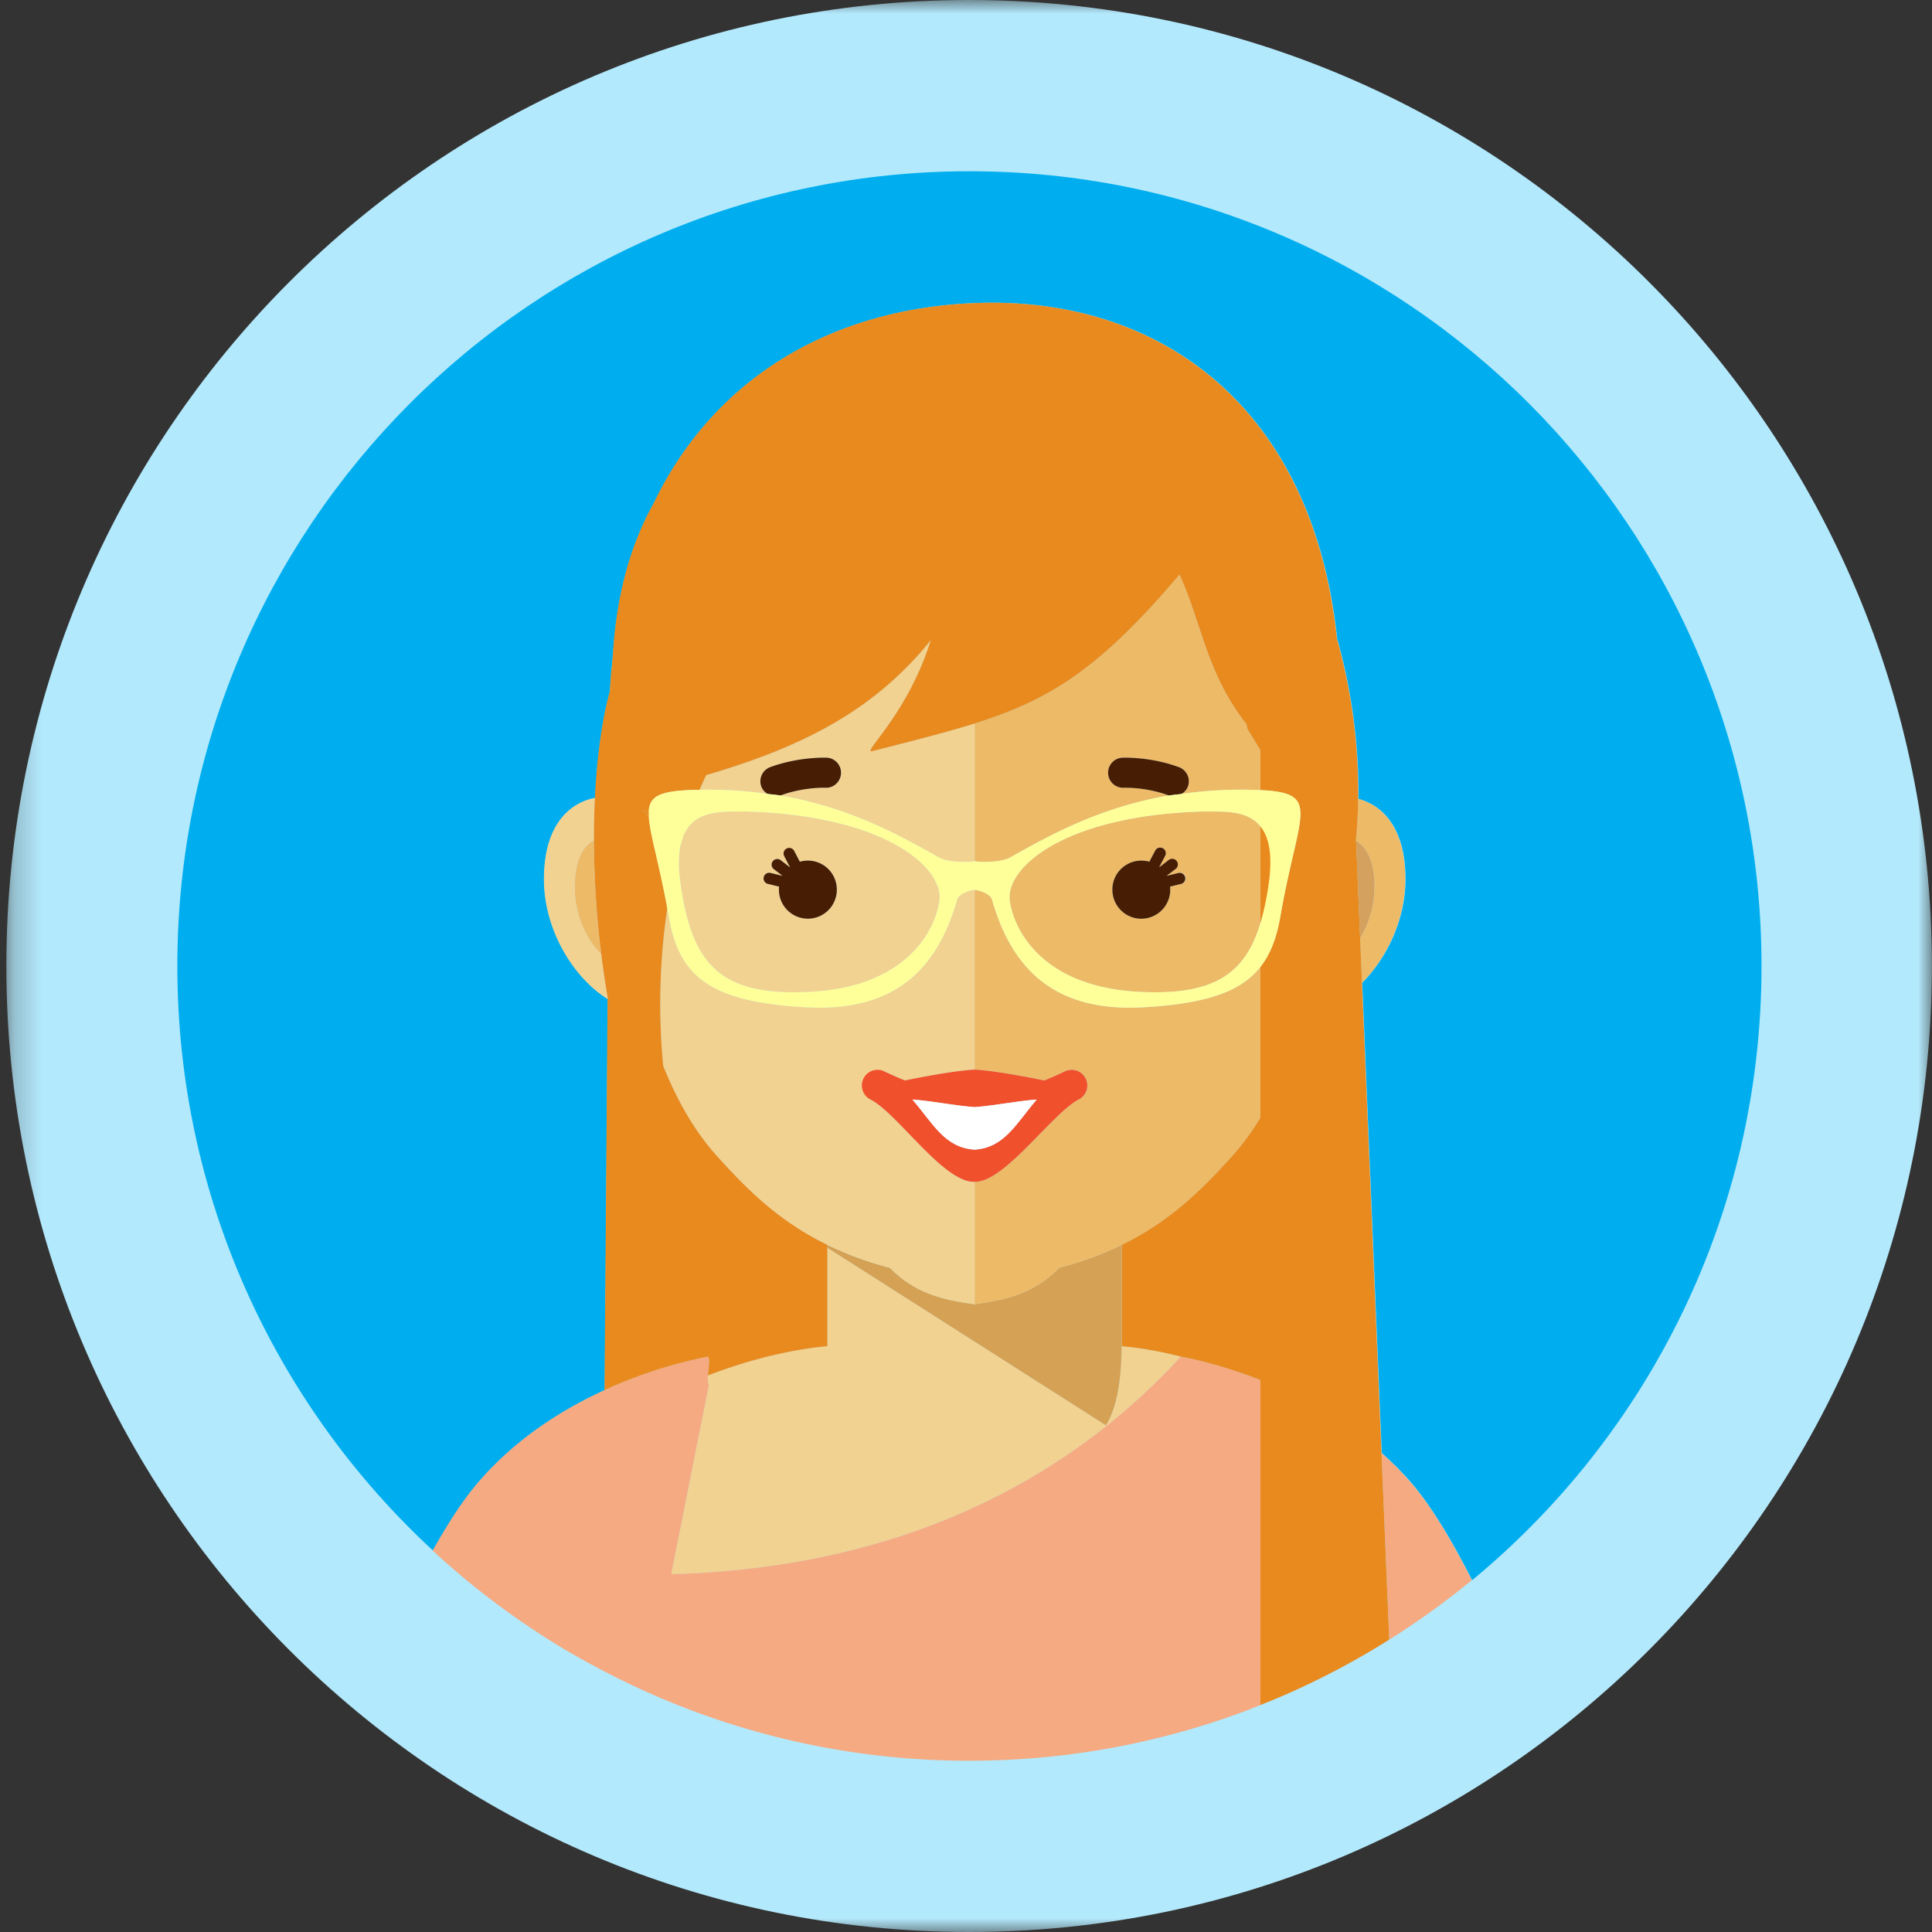 <svg width="70" height="70" fill="none" xmlns="http://www.w3.org/2000/svg"><rect width="100%" height="100%" fill="#333333" stroke="none"/><mask id="a" maskUnits="userSpaceOnUse" x="0" y="0" width="70" height="70"><path fill-rule="evenodd" clip-rule="evenodd" d="M.231 0h69.765v70H.231V0z" fill="#fff"/></mask><g mask="url(#a)"><path fill-rule="evenodd" clip-rule="evenodd" d="M35.114 70c19.266 0 34.882-15.67 34.882-35S54.38 0 35.114 0 .23 15.67.23 35s15.617 35 34.883 35z" fill="#B3E9FC"/></g><path fill-rule="evenodd" clip-rule="evenodd" d="M21.912 50.368l.111-14.178c-1.162-.703-2.302-2.417-2.305-4.33-.003-2.015.968-2.78 1.847-2.95.074-1.499.257-2.828.539-3.855.02-.463.064-.907.111-1.347.14-2.27.685-4.063 1.482-5.481 2.291-4.754 6.768-7.135 11.898-7.255 6.385-.148 11.973 3.678 12.858 12.203l.01.016c.464 1.65.782 3.642.756 5.754.839.222 1.709 1.008 1.706 2.915-.002 1.5-.704 2.882-1.568 3.747l.708 17.038c.387.348.762.715 1.104 1.12.714.843 1.458 2.082 2.168 3.489C59.739 51.972 63.823 43.966 63.823 35c0-15.902-12.849-28.795-28.699-28.795C19.274 6.205 6.425 19.098 6.425 35c0 8.379 3.57 15.919 9.263 21.181.532-.957 1.074-1.796 1.6-2.416 1.28-1.515 2.925-2.618 4.624-3.397z" fill="#00AEEF"/><path fill-rule="evenodd" clip-rule="evenodd" d="M51.159 53.764a11.562 11.562 0 0 0-1.105-1.12l.281 6.764a28.805 28.805 0 0 0 2.991-2.155c-.709-1.406-1.453-2.645-2.167-3.489z" fill="#F5AA82"/><path fill-rule="evenodd" clip-rule="evenodd" d="M40.646 48.304c0 .164-.005.333-.008.5h.008v-.5z" fill="#F2D291"/><path fill-rule="evenodd" clip-rule="evenodd" d="M40.647 49.07v-.294l-.009-.001c-.002.117-.001.23-.005.348.003-.018.01-.035.014-.053z" fill="#F2D291"/><path fill-rule="evenodd" clip-rule="evenodd" d="M40.646 48.776v.27c-.003.018-.01.033-.013.05l-.006.143c-.04.886-.168 1.769-.553 2.405l-.255-.162-2.683-1.71-1.582-1.008-5.578-3.555v3.566c-1.345.124-2.84.49-4.327 1.061-.01.139-.011.268.037.339l-.66 3.318-.706 3.545c3.203-.092 6.928-.64 10.602-2.256l.047-.022a23.389 23.389 0 0 0 7.814-5.607 13.706 13.706 0 0 0-2.137-.377zm-5.72 6.009l.047-.025-.051.024h.005z" fill="#F2D291"/><path fill-rule="evenodd" clip-rule="evenodd" d="M40.63 49.251l.006-.156c-.01.056-.03.104-.042.159l.037-.003z" fill="#D4A155"/><path fill-rule="evenodd" clip-rule="evenodd" d="M38.382 45.933c-.822.826-1.69 1.142-3.07 1.32-1.382-.178-2.25-.494-3.071-1.32a12.018 12.018 0 0 1-2.264-.83v.106l5.578 3.555 1.581 1.008 2.683 1.71.255.162c.384-.636.513-1.519.554-2.405l-.034.002c.01-.05.029-.094.039-.146.004-.107.003-.213.005-.32.003-.158.009-.317.008-.47v-3.202c-.66.322-1.4.606-2.264.83z" fill="#D4A155"/><path fill-rule="evenodd" clip-rule="evenodd" d="M41.443 36.495c-3.37.198-4.826-1.535-5.503-3.911-.056-.197-.478-.339-.617-.339-.004 0-.008 0-.012-.002v6.511H35.33l.012.001h.002c.788.05 2.034.3 2.493.392.438-.178.74-.326.741-.327.28-.139.62-.024.76.258a.57.57 0 0 1-.258.762c-.94.482-2.708 3.03-3.768 2.977V47.255c1.38-.179 2.25-.495 3.07-1.32a12.004 12.004 0 0 0 2.265-.83c1.747-.851 2.9-1.999 4.013-3.235a9.105 9.105 0 0 0 1.007-1.376v-5.46c-.717.91-1.991 1.332-4.223 1.462zm3.75-10.094c-.012-.053-.017-.106-.027-.16-1.45-1.835-1.633-3.684-2.43-5.421-2.9 3.42-4.688 4.534-7.424 5.395v4.996l.073-.008v.015c.385.029.94.008 1.23-.156 1.017-.576 2.162-1.207 3.563-1.685a13.87 13.87 0 0 1 2.176-.555c-.004-.002-.009 0-.013-.002-.843-.311-1.624-.279-1.626-.279a.545.545 0 0 1-.043-1.09c.003.001 1.003-.041 2.044.344a.547.547 0 0 1 .323.701.532.532 0 0 1-.23.269 15.342 15.342 0 0 1 2.858-.138V27.18c-.159-.26-.318-.52-.474-.78z" fill="#EDBA68"/><path fill-rule="evenodd" clip-rule="evenodd" d="M42.8 32.025l-.406.099a1.05 1.05 0 0 1-1.043 1.162 1.05 1.05 0 0 1-1.049-1.052 1.05 1.05 0 0 1 1.34-1.012l.206-.392a.204.204 0 1 1 .36.19l-.204.39.007.006.337-.259a.205.205 0 0 1 .247.326l-.323.247.002.003.43-.105a.203.203 0 0 1 .246.15c.027.11-.04.22-.15.247zm-6.214.615c.168 1.155 1.263 3.094 4.605 3.291 2.737.162 3.91-.602 4.475-2.479v-3.514c-.502-.623-1.42-.52-2.032-.538-5.167.14-7.217 2.085-7.048 3.24z" fill="#EDBA68"/><path fill-rule="evenodd" clip-rule="evenodd" d="M21.785 34.569c-.529-.512-.96-1.423-.961-2.42-.001-1.009.317-1.5.695-1.698-.002-.532.011-1.044.036-1.54-.88.169-1.85.934-1.847 2.949.002 1.912 1.143 3.627 2.305 4.33v-.074a33.889 33.889 0 0 1-.228-1.547zm.229 1.547v.08c.004.004.01.007.015.01a6.88 6.88 0 0 1-.015-.09zm9.6-8.9c-.45.114 1.245-1.267 2.11-4.018-2.013 2.5-4.568 3.843-8.136 4.887-.082.167-.161.346-.24.53.062 0 .116-.003.181-.003a15.4 15.4 0 0 1 2.284.152.533.533 0 0 1-.23-.268.547.547 0 0 1 .323-.7c1.042-.386 2.042-.344 2.044-.344a.544.544 0 0 1-.042 1.09c-.002 0-.784-.033-1.627.278-.004.002-.008 0-.013.002a13.86 13.86 0 0 1 2.176.554c1.4.479 2.546 1.11 3.565 1.686.289.163.844.185 1.229.156v-.015l.074.008v-4.997c-1.054.333-2.244.628-3.698 1.001z" fill="#F2D291"/><path fill-rule="evenodd" clip-rule="evenodd" d="M27.672 31.778a.204.204 0 0 1 .246-.15l.431.105.001-.003-.323-.247a.205.205 0 0 1 .247-.326l.338.259.006-.006-.204-.39a.204.204 0 0 1 .36-.19l.207.392a1.05 1.05 0 0 1 1.34 1.012 1.05 1.05 0 0 1-1.05 1.052 1.05 1.05 0 0 1-1.043-1.162l-.406-.1a.204.204 0 0 1-.15-.246zm1.76 4.154c3.341-.198 4.436-2.137 4.605-3.292.168-1.155-1.881-3.1-7.048-3.24-.713.02-1.834-.116-2.239.91-.031.108-.064.213-.095.325-.073.358-.083.815.004 1.413.421 2.901 1.432 4.08 4.772 3.883z" fill="#F2D291"/><path fill-rule="evenodd" clip-rule="evenodd" d="M32.045 38.82c.003 0 .304.15.742.327.458-.093 1.705-.342 2.492-.392h.033v-6.512a.027.027 0 0 1-.012.002c-.14 0-.562.141-.618.339-.676 2.376-2.133 4.109-5.503 3.91-3.369-.196-4.563-1.05-4.942-3.263-.014-.084-.03-.159-.044-.24l-.014-.076a23.323 23.323 0 0 0-.148 5.71c.646 1.602 1.353 2.6 1.932 3.244 1.113 1.237 2.266 2.383 4.013 3.235.661.322 1.4.605 2.264.83.822.825 1.69 1.14 3.072 1.32V42.817c-1.106.056-2.792-2.477-3.768-2.977a.57.57 0 0 1 .501-1.02z" fill="#F2D291"/><path fill-rule="evenodd" clip-rule="evenodd" d="M20.824 32.15c.001.996.432 1.907.96 2.419a34.366 34.366 0 0 1-.265-4.118c-.378.198-.697.69-.695 1.699zm28.31-1.678c.364.209.666.696.665 1.678-.001.692-.215 1.336-.52 1.842l.068 1.616c.863-.866 1.565-2.248 1.567-3.748.003-1.907-.867-2.693-1.706-2.915-.005.48-.033.969-.077 1.46l.003.067z" fill="#EDBA68"/><path fill-rule="evenodd" clip-rule="evenodd" d="M49.799 32.15c.001-.982-.3-1.469-.665-1.679l.146 3.52a3.62 3.62 0 0 0 .519-1.841z" fill="#D4A15E"/><path fill-rule="evenodd" clip-rule="evenodd" d="M42.705 31.628l-.431.105-.002-.003.324-.247a.205.205 0 0 0 .038-.286.203.203 0 0 0-.286-.04l-.337.259-.007-.006.205-.389a.204.204 0 1 0-.36-.19l-.206.391a1.05 1.05 0 0 0-1.34 1.012c0 .581.468 1.053 1.048 1.053a1.05 1.05 0 0 0 1.043-1.163l.406-.1a.204.204 0 0 0-.095-.396zm.335-3.132a.546.546 0 0 0-.324-.7c-1.04-.386-2.04-.344-2.044-.344a.545.545 0 0 0 .043 1.09c.003 0 .782-.034 1.627.277l.012.003c.145-.025.306-.037.456-.058.1-.061.186-.149.23-.268zm-15.218 3.529l.406.099a1.05 1.05 0 0 0 1.043 1.162 1.05 1.05 0 0 0 1.049-1.052 1.05 1.05 0 0 0-1.34-1.012l-.206-.392a.202.202 0 0 0-.275-.085.205.205 0 0 0-.085.276l.204.39-.007.005-.337-.259a.205.205 0 0 0-.247.326l.323.247-.001.003-.431-.105a.204.204 0 0 0-.096.397zm.459-3.205c.843-.311 1.625-.278 1.627-.278.3.012.552-.223.563-.524a.544.544 0 0 0-.52-.566c-.003 0-1.003-.042-2.045.343a.547.547 0 0 0-.323.701c.044.12.13.207.23.269.15.02.31.032.455.057.005-.002.009 0 .013-.002z" fill="#471E04"/><path fill-rule="evenodd" clip-rule="evenodd" d="M22.174 24.905v-.314c.005-.304.021-.595.04-.883-.05.44-.098.884-.12 1.347l.015-.059c.021-.034.044-.058.065-.09z" fill="#E98A1E"/><path fill-rule="evenodd" clip-rule="evenodd" d="M35.312 41.653c-1.082-.07-1.493-.93-2.253-1.814.751.056 1.506.22 2.253.274.745-.055 1.5-.218 2.25-.274-.758.885-1.17 1.743-2.25 1.814zm4.024-2.576a.566.566 0 0 0-.758-.257c-.003 0-.304.15-.742.327-.46-.093-1.705-.343-2.493-.392h-.064c-.787.05-2.033.298-2.492.392-.438-.178-.74-.326-.742-.327a.566.566 0 0 0-.759.257.57.57 0 0 0 .258.763c.976.5 2.662 3.033 3.767 2.977 1.06.054 2.828-2.496 3.768-2.977a.57.57 0 0 0 .257-.763z" fill="#F1502D"/><path fill-rule="evenodd" clip-rule="evenodd" d="M35.311 40.113c-.746-.055-1.501-.218-2.252-.275.76.886 1.17 1.744 2.252 1.815 1.082-.071 1.493-.93 2.252-1.815-.75.057-1.506.22-2.252.275z" fill="#fff"/><path fill-rule="evenodd" clip-rule="evenodd" d="M23.306 29.377c.08.073.154.152.22.239a1.826 1.826 0 0 1 0-.24h-.22zm-1.1-.488c.002.02.001.04.004.06l.037-.009c0-.016-.002-.03-.003-.045l-.038-.006z" fill="#E98A1E"/><path fill-rule="evenodd" clip-rule="evenodd" d="M42.783 49.153a23.398 23.398 0 0 1-7.814 5.607l-.042.023h-.005c-3.674 1.615-7.4 2.163-10.602 2.255l.705-3.544.661-3.319c-.048-.071-.047-.2-.037-.339.018-.255.08-.557.004-.683-1.2.233-2.49.638-3.751 1.215-1.7.779-3.344 1.882-4.625 3.397-.525.62-1.067 1.459-1.6 2.416a28.787 28.787 0 0 0 4.611 3.478c.501.303 1.015.587 1.535.86a28.503 28.503 0 0 0 13.291 3.276c3.514 0 6.879-.636 9.99-1.796.19-.07.376-.148.563-.222V49.999a17.015 17.015 0 0 0-2.884-.846z" fill="#F5AA82"/><path fill-rule="evenodd" clip-rule="evenodd" d="M49.135 30.477l-.003-.072-.006.066.009.006zm-1.822 3.557l.003-.02-.006.003c0 .006.002.01.003.017zm-1.647-4.096v3.514c.136-.414.241-.88.324-1.404.173-1.093.007-1.734-.324-2.11z" fill="#E98A1E"/><path fill-rule="evenodd" clip-rule="evenodd" d="M50.054 52.645l-.707-17.037-.067-1.617-.146-3.52c-.003 0-.005-.003-.008-.005l.005-.06c.044-.492.072-.98.078-1.461a20.638 20.638 0 0 0-.756-5.754l-.011-.016c-.884-8.525-6.473-12.352-12.858-12.202-5.13.119-9.606 2.5-11.897 7.254-.797 1.419-1.342 3.21-1.482 5.481-.018.288-.033.58-.037.883-.002.109 0 .206 0 .314-.02.033-.04.058-.06.091-.006.019-.01.041-.014.06-.282 1.026-.465 2.356-.54 3.854a29.326 29.326 0 0 0-.034 1.54 34.36 34.36 0 0 0 .508 5.75l-.015-.01-.11 14.178a16.874 16.874 0 0 1 3.75-1.215c.076.126.015.428-.004.683 1.487-.57 2.982-.937 4.327-1.061v-3.671c-1.747-.852-2.9-1.998-4.013-3.235-.579-.644-1.286-1.642-1.932-3.245a23.308 23.308 0 0 1-.103-2.767c.023-1.034.11-2.02.25-2.943-.302-1.66-.631-2.689-.669-3.318a1.778 1.778 0 0 0-.203-.22h.201c.046-.593.516-.737 1.841-.76.079-.185.158-.364.24-.532 3.568-1.043 6.123-2.386 8.135-4.886-.864 2.751-2.56 4.132-2.11 4.017 1.455-.373 2.645-.669 3.698-1 2.737-.862 4.525-1.975 7.425-5.395.797 1.737.98 3.586 2.43 5.422.01.053.015.105.027.159.156.26.315.52.474.78v1.446c.37.017.652.052.868.111.437.122.592.357.58.794-.004.145-.022.31-.058.503-.078.434-.222.998-.383 1.73-.095.43-.194.913-.29 1.467-.007.043-.016.082-.024.124-.131.688-.349 1.24-.694 1.677v5.46a9.132 9.132 0 0 1-1.006 1.376c-1.114 1.236-2.267 2.384-4.014 3.235v3.672c.688.063 1.407.189 2.137.377.925.18 1.905.466 2.883.846V61.777c.34-.135.675-.274 1.008-.42a28.7 28.7 0 0 0 3.66-1.949l-.28-6.763z" fill="#E98A1E"/><path fill-rule="evenodd" clip-rule="evenodd" d="M24.179 32.92l.015.081-.007-.14-.008.058zm18.672-4.156c-.164.023-.339.036-.497.063a.582.582 0 0 0 .497-.063zm-14.542.063c-.158-.027-.333-.04-.496-.063a.58.58 0 0 0 .496.063z" fill="#FF9"/><path fill-rule="evenodd" clip-rule="evenodd" d="M45.964 32.048c-.077.524-.173.99-.297 1.404-.566 1.877-1.739 2.64-4.476 2.48-3.342-.198-4.437-2.137-4.605-3.292-.168-1.155 1.881-3.1 7.048-3.24.612.017 1.53-.085 2.033.538.303.377.455 1.018.297 2.11zm-11.927.592c-.169 1.155-1.264 3.094-4.606 3.291-3.34.198-4.351-.982-4.772-3.883-.087-.598-.077-1.055-.004-1.413.031-.112.064-.217.095-.325.405-1.026 1.526-.89 2.239-.91 5.167.14 7.216 2.085 7.048 3.24zm12.498-3.901c-.216-.06-.498-.095-.868-.112a15.427 15.427 0 0 0-2.857.138.533.533 0 0 1-.456.057c-.793.134-1.512.328-2.175.554-1.402.479-2.547 1.11-3.565 1.686-.29.163-.844.185-1.229.156v-.015l-.073.008-.073-.008-.001.015c-.385.03-.94.007-1.23-.156-1.018-.576-2.163-1.207-3.564-1.686a13.844 13.844 0 0 0-2.176-.554.532.532 0 0 1-.455-.058 15.429 15.429 0 0 0-2.284-.152c-.065 0-.119.003-.18.004-1.326.024-1.796.166-1.842.76-.005.067-.003.142.002.22.038.63.367 1.659.67 3.319l.007-.055.007.13c.015.082.03.157.044.241.38 2.214 1.573 3.067 4.943 3.264 3.369.198 4.826-1.535 5.502-3.911.056-.198.478-.339.618-.339.004 0 .008 0 .012-.002a.023.023 0 0 0 .01.002c.14 0 .562.141.618.339.677 2.376 2.134 4.109 5.504 3.91 2.231-.13 3.505-.55 4.223-1.461.344-.438.562-.99.693-1.677.008-.042.018-.081.025-.125.095-.553.194-1.037.289-1.466.16-.732.305-1.297.383-1.73.036-.193.054-.358.058-.503.012-.436-.143-.672-.58-.793z" fill="#FF9"/></svg>